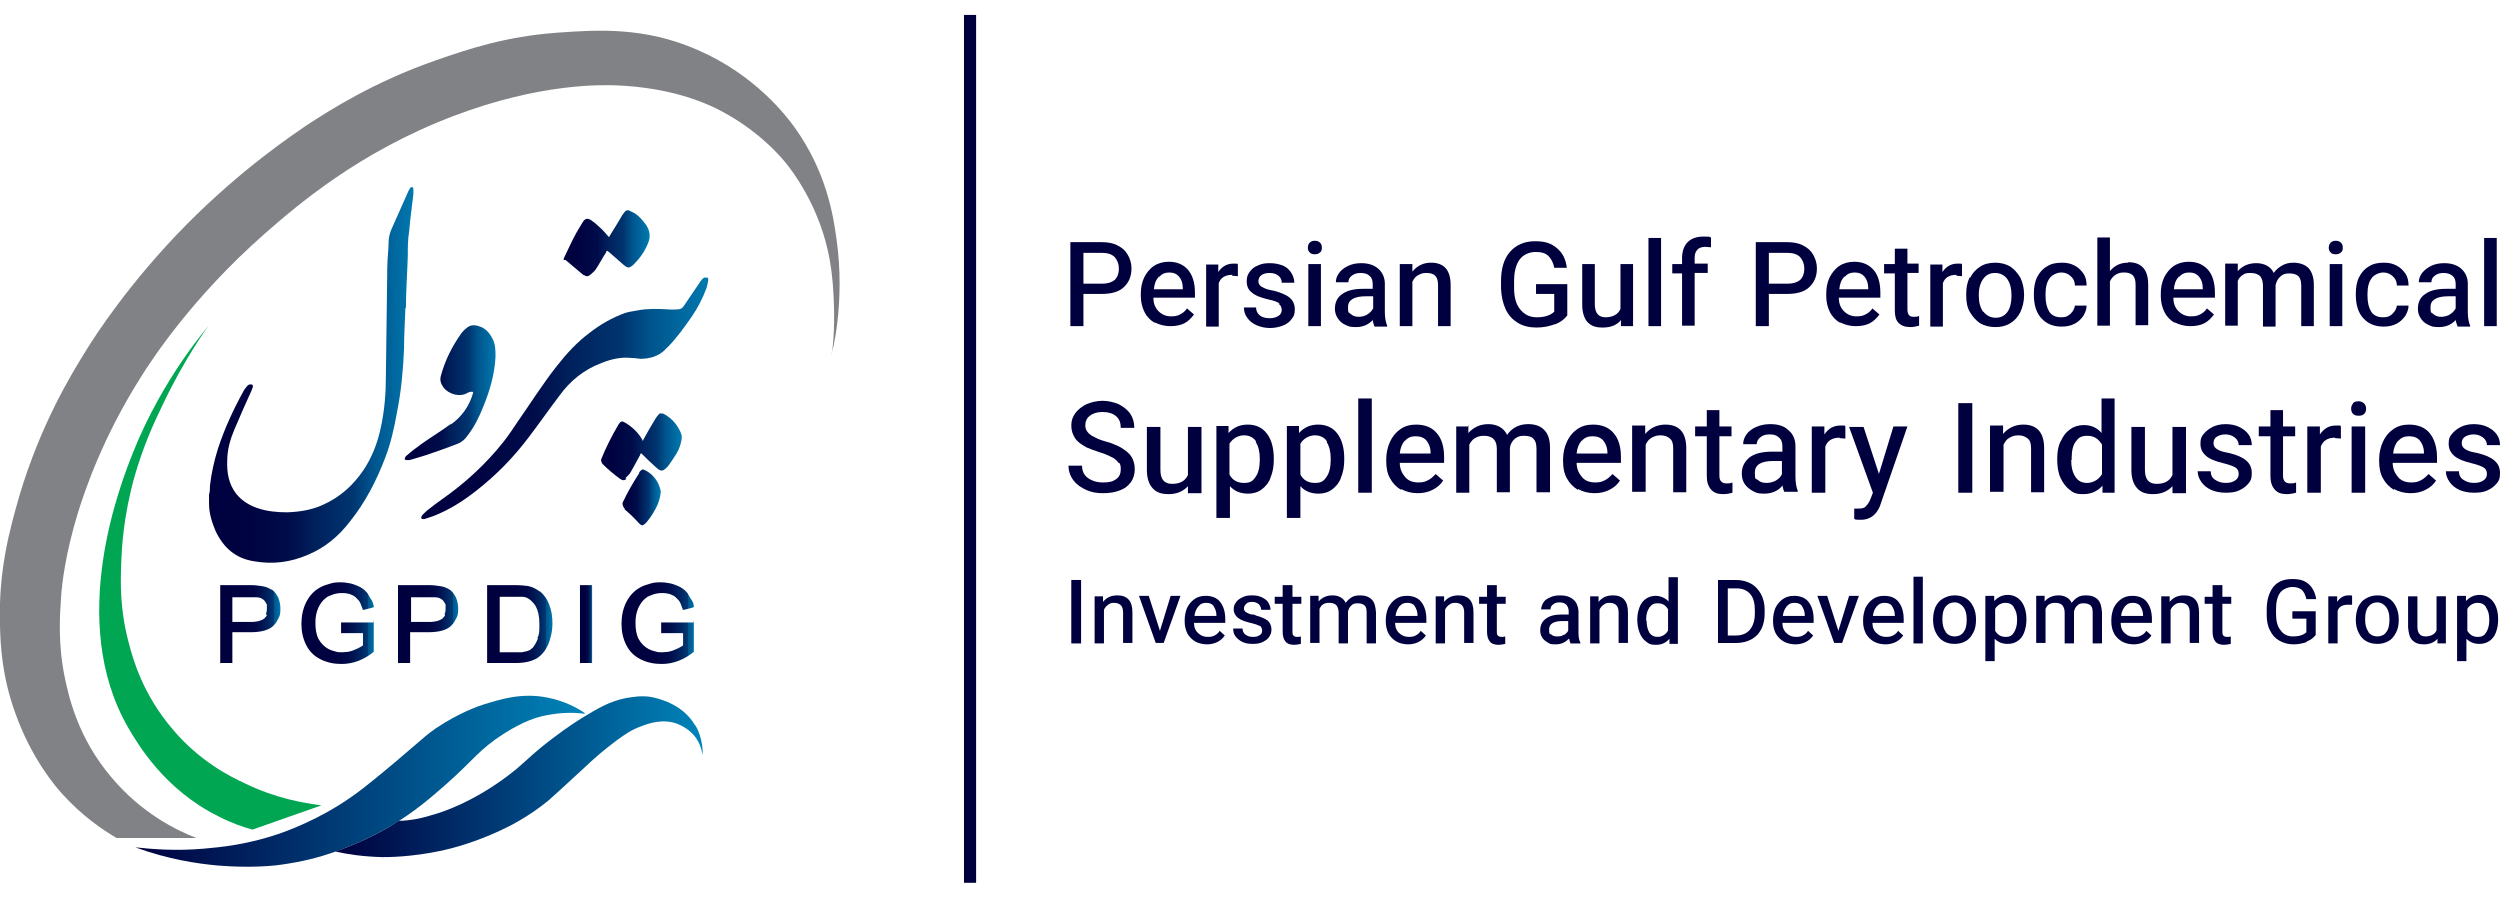 <?xml version="1.0" encoding="UTF-8"?>
<svg xmlns="http://www.w3.org/2000/svg" version="1.1" xmlns:xlink="http://www.w3.org/1999/xlink" xmlns:xodm="http://www.corel.com/coreldraw/odm/2003" viewBox="0 0 535.8 192.4">
  <defs>
    <style>
      .cls-1 {
        fill: url(#linear-gradient-13);
      }

      .cls-2 {
        fill: url(#linear-gradient-2);
      }

      .cls-3 {
        fill: url(#linear-gradient-10);
      }

      .cls-4 {
        fill: url(#linear-gradient-12);
      }

      .cls-5 {
        fill: #00a651;
      }

      .cls-6 {
        fill: url(#linear-gradient-4);
      }

      .cls-7 {
        fill: url(#linear-gradient-3);
      }

      .cls-8 {
        fill: #808285;
      }

      .cls-9 {
        fill: url(#linear-gradient-5);
      }

      .cls-10 {
        fill: url(#linear-gradient-8);
      }

      .cls-11 {
        fill: url(#linear-gradient-14);
      }

      .cls-12 {
        fill: url(#linear-gradient-7);
      }

      .cls-13 {
        fill: url(#linear-gradient-9);
      }

      .cls-14 {
        fill: url(#linear-gradient-11);
      }

      .cls-15 {
        fill: url(#linear-gradient-6);
      }

      .cls-16 {
        fill: url(#linear-gradient);
      }

      .cls-17 {
        fill: #00003f;
      }
    </style>
    <linearGradient id="linear-gradient" x1="29" y1="26.5" x2="125.4" y2="26.5" gradientTransform="translate(0 194) scale(1 -1)" gradientUnits="userSpaceOnUse">
      <stop offset="0" stop-color="#00003f"/>
      <stop offset="1" stop-color="#0084b9"/>
    </linearGradient>
    <linearGradient id="linear-gradient-2" x1="71.8" y1="27.5" x2="150.6" y2="27.5" gradientTransform="translate(0 194) scale(1 -1)" gradientUnits="userSpaceOnUse">
      <stop offset="0" stop-color="#00003f"/>
      <stop offset="1" stop-color="#0084b9"/>
    </linearGradient>
    <linearGradient id="linear-gradient-3" x1="47.1" y1="60.2" x2="60.1" y2="60.2" gradientTransform="translate(0 194) scale(1 -1)" gradientUnits="userSpaceOnUse">
      <stop offset="0" stop-color="#00003f"/>
      <stop offset=".4" stop-color="#000140"/>
      <stop offset=".6" stop-color="#000847"/>
      <stop offset=".7" stop-color="#001451"/>
      <stop offset=".8" stop-color="#002561"/>
      <stop offset=".9" stop-color="#003b75"/>
      <stop offset=".9" stop-color="#00568e"/>
      <stop offset="1" stop-color="#0076ac"/>
      <stop offset="1" stop-color="#0084b9"/>
    </linearGradient>
    <linearGradient id="linear-gradient-4" x1="64.8" y1="60.4" x2="80.5" y2="60.4" gradientTransform="translate(0 194) scale(1 -1)" gradientUnits="userSpaceOnUse">
      <stop offset="0" stop-color="#00003f"/>
      <stop offset=".4" stop-color="#000140"/>
      <stop offset=".6" stop-color="#000847"/>
      <stop offset=".7" stop-color="#001451"/>
      <stop offset=".8" stop-color="#002561"/>
      <stop offset=".9" stop-color="#003b75"/>
      <stop offset=".9" stop-color="#00568e"/>
      <stop offset="1" stop-color="#0076ac"/>
      <stop offset="1" stop-color="#0084b9"/>
    </linearGradient>
    <linearGradient id="linear-gradient-5" x1="85.3" y1="60.2" x2="98.4" y2="60.2" gradientTransform="translate(0 194) scale(1 -1)" gradientUnits="userSpaceOnUse">
      <stop offset="0" stop-color="#00003f"/>
      <stop offset=".4" stop-color="#000140"/>
      <stop offset=".6" stop-color="#000847"/>
      <stop offset=".7" stop-color="#001451"/>
      <stop offset=".8" stop-color="#002561"/>
      <stop offset=".9" stop-color="#003b75"/>
      <stop offset=".9" stop-color="#00568e"/>
      <stop offset="1" stop-color="#0076ac"/>
      <stop offset="1" stop-color="#0084b9"/>
    </linearGradient>
    <linearGradient id="linear-gradient-6" x1="104.5" y1="60.2" x2="118.5" y2="60.2" gradientTransform="translate(0 194) scale(1 -1)" gradientUnits="userSpaceOnUse">
      <stop offset="0" stop-color="#00003f"/>
      <stop offset=".4" stop-color="#000140"/>
      <stop offset=".6" stop-color="#000847"/>
      <stop offset=".7" stop-color="#001451"/>
      <stop offset=".8" stop-color="#002561"/>
      <stop offset=".9" stop-color="#003b75"/>
      <stop offset=".9" stop-color="#00568e"/>
      <stop offset="1" stop-color="#0076ac"/>
      <stop offset="1" stop-color="#0084b9"/>
    </linearGradient>
    <linearGradient id="linear-gradient-7" x1="124.3" y1="60.2" x2="127" y2="60.2" gradientTransform="translate(0 194) scale(1 -1)" gradientUnits="userSpaceOnUse">
      <stop offset="0" stop-color="#00003f"/>
      <stop offset=".4" stop-color="#000140"/>
      <stop offset=".6" stop-color="#000847"/>
      <stop offset=".7" stop-color="#001451"/>
      <stop offset=".8" stop-color="#002561"/>
      <stop offset=".9" stop-color="#003b75"/>
      <stop offset=".9" stop-color="#00568e"/>
      <stop offset="1" stop-color="#0076ac"/>
      <stop offset="1" stop-color="#0084b9"/>
    </linearGradient>
    <linearGradient id="linear-gradient-8" x1="133.4" y1="60.4" x2="149.1" y2="60.4" gradientTransform="translate(0 194) scale(1 -1)" gradientUnits="userSpaceOnUse">
      <stop offset="0" stop-color="#00003f"/>
      <stop offset=".4" stop-color="#000140"/>
      <stop offset=".6" stop-color="#000847"/>
      <stop offset=".7" stop-color="#001451"/>
      <stop offset=".8" stop-color="#002561"/>
      <stop offset=".9" stop-color="#003b75"/>
      <stop offset=".9" stop-color="#00568e"/>
      <stop offset="1" stop-color="#0076ac"/>
      <stop offset="1" stop-color="#0084b9"/>
    </linearGradient>
    <linearGradient id="linear-gradient-9" x1="44.8" y1="113.6" x2="88.6" y2="113.6" gradientTransform="translate(0 194) scale(1 -1)" gradientUnits="userSpaceOnUse">
      <stop offset="0" stop-color="#00003f"/>
      <stop offset=".2" stop-color="#000341"/>
      <stop offset=".4" stop-color="#000d4b"/>
      <stop offset=".5" stop-color="#001e5a"/>
      <stop offset=".7" stop-color="#003570"/>
      <stop offset=".8" stop-color="#00548d"/>
      <stop offset="1" stop-color="#0079af"/>
      <stop offset="1" stop-color="#0084b9"/>
    </linearGradient>
    <linearGradient id="linear-gradient-10" x1="128.6" y1="98.2" x2="146.1" y2="98.2" gradientTransform="translate(0 194) scale(1 -1)" gradientUnits="userSpaceOnUse">
      <stop offset="0" stop-color="#00003f"/>
      <stop offset=".2" stop-color="#000341"/>
      <stop offset=".4" stop-color="#000d4b"/>
      <stop offset=".5" stop-color="#001e5a"/>
      <stop offset=".7" stop-color="#003570"/>
      <stop offset=".8" stop-color="#00548d"/>
      <stop offset="1" stop-color="#0079af"/>
      <stop offset="1" stop-color="#0084b9"/>
    </linearGradient>
    <linearGradient id="linear-gradient-11" x1="90.2" y1="108.6" x2="151.8" y2="108.6" gradientTransform="translate(0 194) scale(1 -1)" gradientUnits="userSpaceOnUse">
      <stop offset="0" stop-color="#00003f"/>
      <stop offset=".2" stop-color="#000341"/>
      <stop offset=".4" stop-color="#000d4b"/>
      <stop offset=".5" stop-color="#001e5a"/>
      <stop offset=".7" stop-color="#003570"/>
      <stop offset=".8" stop-color="#00548d"/>
      <stop offset="1" stop-color="#0079af"/>
      <stop offset="1" stop-color="#0084b9"/>
    </linearGradient>
    <linearGradient id="linear-gradient-12" x1="86.7" y1="109.8" x2="106.3" y2="109.8" gradientTransform="translate(0 194) scale(1 -1)" gradientUnits="userSpaceOnUse">
      <stop offset="0" stop-color="#00003f"/>
      <stop offset=".2" stop-color="#000341"/>
      <stop offset=".4" stop-color="#000d4b"/>
      <stop offset=".5" stop-color="#001e5a"/>
      <stop offset=".7" stop-color="#003570"/>
      <stop offset=".8" stop-color="#00548d"/>
      <stop offset="1" stop-color="#0079af"/>
      <stop offset="1" stop-color="#0084b9"/>
    </linearGradient>
    <linearGradient id="linear-gradient-13" x1="121" y1="141.8" x2="139.1" y2="141.8" gradientTransform="translate(0 194) scale(1 -1)" gradientUnits="userSpaceOnUse">
      <stop offset="0" stop-color="#00003f"/>
      <stop offset=".2" stop-color="#000341"/>
      <stop offset=".4" stop-color="#000d4b"/>
      <stop offset=".5" stop-color="#001e5a"/>
      <stop offset=".7" stop-color="#003570"/>
      <stop offset=".8" stop-color="#00548d"/>
      <stop offset="1" stop-color="#0079af"/>
      <stop offset="1" stop-color="#0084b9"/>
    </linearGradient>
    <linearGradient id="linear-gradient-14" x1="133.3" y1="87.4" x2="141.6" y2="87.4" gradientTransform="translate(0 194) scale(1 -1)" gradientUnits="userSpaceOnUse">
      <stop offset="0" stop-color="#00003f"/>
      <stop offset=".2" stop-color="#000341"/>
      <stop offset=".4" stop-color="#000d4b"/>
      <stop offset=".5" stop-color="#001e5a"/>
      <stop offset=".7" stop-color="#003570"/>
      <stop offset=".8" stop-color="#00548d"/>
      <stop offset="1" stop-color="#0079af"/>
      <stop offset="1" stop-color="#0084b9"/>
    </linearGradient>
  </defs>
  <!-- Generator: Adobe Illustrator 28.7.1, SVG Export Plug-In . SVG Version: 1.2.0 Build 142)  -->
  <g>
    <g id="Layer_1">
      <g>
        <g>
          <path class="cls-17" d="M232.2,63.1v6.8h-2.8v-18h6.7c1.3,0,2.5.2,3.4.7,1,.5,1.7,1.1,2.2,2s.8,1.8.8,2.9c0,1.8-.6,3.1-1.7,4.1-1.1,1-2.7,1.4-4.8,1.4h-3.9.1ZM232.2,60.8h4c1.2,0,2.1-.3,2.7-.8.6-.6.9-1.4.9-2.4s-.3-1.8-.9-2.5c-.6-.6-1.5-.9-2.6-.9h-4.1v6.7h0Z"/>
          <path class="cls-17" d="M247.5,69.2c-.9-.5-1.7-1.3-2.2-2.3s-.8-2.1-.8-3.5v-.4c0-1.3.2-2.4.7-3.5.5-1,1.2-1.9,2.1-2.5.9-.6,2-.9,3.2-.9,1.8,0,3.1.6,4.1,1.7,1,1.2,1.5,2.8,1.5,4.9v1.1h-8.9c0,1.3.4,2.2,1.1,2.9.7.7,1.6,1.1,2.6,1.1s1.4-.1,2-.4,1.1-.7,1.5-1.3l1.5,1.3c-.6.8-1.3,1.5-2.1,1.9s-1.8.6-3,.6-2.3-.3-3.3-.8h0ZM248.3,59.4c-.6.6-.9,1.5-1,2.6h6.2v-.2c0-1.1-.3-1.9-.8-2.5s-1.2-.9-2.1-.9-1.6.3-2.1.9h-.2Z"/>
          <path class="cls-17" d="M264.1,58.9c-1.5,0-2.5.6-2.9,1.8v9.3h-2.7v-13.3h2.6v1.6c.8-1.2,1.9-1.8,3.2-1.8s.8,0,1,.2v2.5c-.3,0-.7-.1-1.2-.1v-.2Z"/>
          <path class="cls-17" d="M274.2,65c-.5-.3-1.2-.6-2.3-.8-1.6-.4-2.8-.8-3.6-1.5-.8-.6-1.1-1.4-1.1-2.4s.2-1.4.6-2,1-1.1,1.8-1.4c.8-.4,1.6-.5,2.6-.5s1.9.2,2.7.5,1.4.9,1.8,1.5.7,1.4.7,2.2h-2.7c0-.6-.2-1.1-.7-1.5s-1.1-.6-1.9-.6-1.4.2-1.8.5-.6.8-.6,1.3.3,1,.8,1.2c.5.3,1,.5,1.5.6s.8.2,1,.2c1.5.4,2.7.9,3.4,1.5.7.6,1.1,1.4,1.1,2.5s-.2,1.5-.7,2.1c-.4.6-1.1,1.1-1.9,1.4s-1.7.5-2.7.5-2-.2-2.9-.6-1.5-.9-2-1.6-.7-1.4-.7-2.2h2.6c0,.7.3,1.3.8,1.7.5.4,1.2.6,2.1.6s1.4-.2,1.9-.5.7-.8.7-1.3-.2-1-.7-1.3h.2Z"/>
          <path class="cls-17" d="M280.7,52c.3-.3.7-.4,1.1-.4s.8.1,1.1.4c.3.3.4.6.4,1.1s-.1.8-.4,1c-.3.3-.7.4-1.1.4s-.9-.1-1.1-.4c-.3-.3-.4-.6-.4-1s.1-.8.4-1.1ZM283.1,69.9h-2.7v-13.3h2.7v13.3Z"/>
          <path class="cls-17" d="M294.3,68.5c-1,1.1-2.2,1.6-3.7,1.6s-1.6-.2-2.3-.5c-.7-.3-1.2-.8-1.6-1.4s-.6-1.3-.6-2c0-1.4.5-2.5,1.6-3.2,1.1-.8,2.6-1.1,4.5-1.1h2v-1c0-.8-.2-1.4-.7-1.8-.4-.4-1.1-.6-1.9-.6s-1.4.2-1.9.6-.7.8-.7,1.4h-2.7c0-.7.2-1.3.7-2s1.1-1.1,1.9-1.5,1.8-.6,2.8-.6c1.6,0,2.8.4,3.7,1.2.9.8,1.4,1.9,1.4,3.2v6.1c0,1.2.2,2.2.5,2.9v.2h-2.7c-.1-.2-.3-.7-.4-1.4h.1ZM293,67.4c.6-.3,1-.8,1.3-1.3v-2.6h-1.6c-2.5,0-3.8.8-3.8,2.3s.2,1.1.6,1.5,1,.6,1.7.6,1.3-.2,1.9-.5h-.1Z"/>
          <path class="cls-17" d="M302.7,56.6v1.6c1.1-1.3,2.4-1.9,4-1.9,2.8,0,4.2,1.6,4.2,4.8v8.8h-2.7v-8.8c0-.9-.2-1.6-.6-2s-1-.6-1.9-.6-1.2.2-1.8.5-.9.8-1.2,1.4v9.5h-2.7v-13.3h2.7Z"/>
          <path class="cls-17" d="M333.2,69.5c-1.1.4-2.4.7-3.9.7s-2.8-.3-4-1c-1.1-.7-2-1.6-2.6-2.9s-.9-2.7-1-4.4v-1.6c0-2.7.6-4.8,1.9-6.3s3.1-2.3,5.4-2.3,3.5.5,4.7,1.5,1.9,2.4,2.1,4.2h-2.7c-.2-1.2-.7-2-1.3-2.6-.7-.6-1.5-.8-2.7-.8s-2.6.5-3.4,1.6-1.2,2.6-1.2,4.7v1.4c0,2,.4,3.5,1.3,4.6s2,1.7,3.6,1.7,2.9-.4,3.7-1.2v-3.8h-3.9v-2.1h6.7v6.7c-.6.8-1.5,1.5-2.6,1.9h-.1Z"/>
          <path class="cls-17" d="M347.4,69.9v-1.3c-.9,1.1-2.2,1.6-3.9,1.6s-2.5-.4-3.3-1.2c-.7-.8-1.1-2.1-1.1-3.7v-8.7h2.7v8.6c0,1.9.8,2.8,2.3,2.8s2.7-.6,3.2-1.8v-9.6h2.7v13.3h-2.6Z"/>
          <path class="cls-17" d="M356,69.9h-2.7v-18.9h2.7v18.9Z"/>
          <path class="cls-17" d="M360.5,69.9v-11.3h-2.1v-2h2.1v-1.3c0-1.4.4-2.6,1.2-3.4s1.9-1.2,3.4-1.2,1,0,1.6.2v2.1c-.4,0-.8-.1-1.3-.1s-1.3.2-1.6.6c-.4.4-.6,1-.6,1.7v1.3h2.8v2h-2.8v11.3h-2.7Z"/>
          <path class="cls-17" d="M379.1,63.1v6.8h-2.8v-18h6.7c1.3,0,2.5.2,3.4.7,1,.5,1.7,1.1,2.2,2s.8,1.8.8,2.9c0,1.8-.6,3.1-1.7,4.1s-2.7,1.4-4.8,1.4h-3.9,0ZM379.1,60.8h4c1.2,0,2.1-.3,2.7-.8.6-.6.9-1.4.9-2.4s-.3-1.8-.9-2.5c-.6-.6-1.5-.9-2.6-.9h-4.1v6.7h0Z"/>
          <path class="cls-17" d="M394.4,69.2c-.9-.5-1.7-1.3-2.2-2.3s-.8-2.1-.8-3.5v-.4c0-1.3.2-2.4.7-3.5.5-1,1.2-1.9,2.1-2.5s2-.9,3.2-.9c1.8,0,3.1.6,4.1,1.7s1.5,2.8,1.5,4.9v1.1h-8.9c0,1.3.4,2.2,1.1,2.9.7.7,1.6,1.1,2.6,1.1s1.4-.1,2-.4,1.1-.7,1.5-1.3l1.5,1.3c-.6.8-1.3,1.5-2.1,1.9s-1.8.6-3,.6-2.3-.3-3.3-.8h0ZM395.2,59.4c-.6.6-.9,1.5-1,2.6h6.2v-.2c0-1.1-.3-1.9-.8-2.5s-1.2-.9-2.1-.9-1.6.3-2.1.9h-.2Z"/>
          <path class="cls-17" d="M408.8,53.2v3.3h2.4v2h-2.4v7.8c0,.5.1.9.3,1.2s.6.4,1.1.4.7,0,1.1-.2v2.1c-.7.2-1.3.3-1.9.3-1.1,0-1.9-.3-2.5-.9s-.8-1.5-.8-2.7v-7.9h-2.3v-2h2.3v-3.3h2.7,0Z"/>
          <path class="cls-17" d="M419.3,58.9c-1.5,0-2.5.6-2.9,1.8v9.3h-2.7v-13.3h2.6v1.6c.8-1.2,1.9-1.8,3.2-1.8s.8,0,1,.2v2.5c-.3,0-.7-.1-1.2-.1v-.2Z"/>
          <path class="cls-17" d="M422.2,59.6c.5-1,1.2-1.8,2.1-2.4s2-.9,3.3-.9,2.3.3,3.2.8c.9.6,1.6,1.4,2.2,2.4.5,1,.8,2.3.8,3.6v.2c0,1.3-.3,2.5-.8,3.6-.5,1-1.2,1.8-2.2,2.4s-2,.8-3.2.8-2.3-.3-3.2-.8c-.9-.6-1.6-1.4-2.2-2.4s-.8-2.2-.8-3.6v-.3c0-1.3.2-2.4.7-3.5h.1ZM425.1,66.8c.6.8,1.5,1.3,2.6,1.3s1.9-.4,2.5-1.2c.6-.8.9-2,.9-3.4v-.3c0-1.4-.3-2.5-.9-3.4-.6-.8-1.5-1.3-2.6-1.3s-1.9.4-2.5,1.2c-.6.8-1,1.9-1,3.4v.3c0,1.4.3,2.5.9,3.4h.1Z"/>
          <path class="cls-17" d="M443.8,67.2c.5-.5.8-1,.9-1.7h2.5c0,.8-.3,1.5-.7,2.2-.5.7-1.1,1.3-1.9,1.7-.8.4-1.7.6-2.7.6-1.9,0-3.3-.6-4.4-1.8-1.1-1.2-1.6-2.9-1.6-5v-.3c0-1.3.2-2.5.7-3.5s1.2-1.8,2.1-2.3c.9-.6,2-.8,3.2-.8s1.9.2,2.7.6c.8.4,1.4,1,1.9,1.7s.7,1.6.7,2.6h-2.5c0-.8-.3-1.5-.9-2-.5-.5-1.2-.8-2-.8s-1.9.4-2.5,1.2c-.6.8-.9,1.9-.9,3.4v.4c0,1.5.3,2.6.8,3.4s1.4,1.2,2.5,1.2,1.4-.2,2-.7h0Z"/>
          <path class="cls-17" d="M456.1,56.2c2.9,0,4.3,1.6,4.3,4.8v8.7h-2.7v-8.7c0-.9-.2-1.6-.6-2s-1-.6-1.9-.6-1.3.2-1.8.5-.9.8-1.2,1.4v9.5h-2.7v-18.9h2.7v7.2c1-1.2,2.3-1.8,3.8-1.8h.1Z"/>
          <path class="cls-17" d="M466.1,69.2c-.9-.5-1.7-1.3-2.2-2.3s-.8-2.1-.8-3.5v-.4c0-1.3.2-2.4.7-3.5.5-1,1.2-1.9,2.1-2.5s2-.9,3.2-.9c1.8,0,3.1.6,4.1,1.7s1.5,2.8,1.5,4.9v1.1h-8.9c0,1.3.4,2.2,1.1,2.9.7.7,1.6,1.1,2.6,1.1s1.4-.1,2-.4,1.1-.7,1.5-1.3l1.5,1.3c-.6.8-1.3,1.5-2.1,1.9s-1.8.6-3,.6-2.3-.3-3.3-.8h0ZM466.9,59.4c-.6.6-.9,1.5-1,2.6h6.2v-.2c0-1.1-.3-1.9-.8-2.5s-1.2-.9-2.1-.9-1.6.3-2.1.9h-.2Z"/>
          <path class="cls-17" d="M479.6,56.6v1.5c1.1-1.2,2.4-1.7,4-1.7s3.1.7,3.7,2.1c.5-.7,1.1-1.2,1.8-1.6.7-.4,1.5-.6,2.4-.6,1.4,0,2.5.4,3.3,1.2.7.8,1.1,2,1.1,3.5v8.9h-2.7v-8.7c0-.9-.2-1.6-.6-2s-1.1-.6-2-.6-1.3.2-1.8.6c-.6.5-.9,1.1-1.1,1.9v8.9h-2.7v-8.7c0-.9-.2-1.6-.6-2.1-.4-.4-1.1-.7-2-.7s-1.3.1-1.7.4c-.5.3-.9.8-1.1,1.3v9.6h-2.7v-13.3h2.7Z"/>
          <path class="cls-17" d="M499.5,52c.3-.3.7-.4,1.1-.4s.8.1,1.1.4c.3.3.4.6.4,1.1s-.1.8-.4,1c-.3.3-.7.4-1.1.4s-.9-.1-1.1-.4c-.3-.3-.4-.6-.4-1s.1-.8.4-1.1ZM502,69.9h-2.7v-13.3h2.7v13.3Z"/>
          <path class="cls-17" d="M512.8,67.2c.5-.5.8-1,.9-1.7h2.5c0,.8-.3,1.5-.7,2.2-.5.7-1.1,1.3-1.9,1.7-.8.4-1.7.6-2.7.6-1.9,0-3.3-.6-4.4-1.8-1.1-1.2-1.6-2.9-1.6-5v-.3c0-1.3.2-2.5.7-3.5s1.2-1.8,2.1-2.3c.9-.6,2-.8,3.2-.8s1.9.2,2.7.6c.8.4,1.4,1,1.9,1.7s.7,1.6.7,2.6h-2.5c0-.8-.3-1.5-.9-2-.5-.5-1.2-.8-2-.8s-1.9.4-2.5,1.2c-.6.8-.9,1.9-.9,3.4v.4c0,1.5.3,2.6.8,3.4s1.4,1.2,2.5,1.2,1.4-.2,2-.7h0Z"/>
          <path class="cls-17" d="M526.4,68.5c-1,1.1-2.2,1.6-3.7,1.6s-1.6-.2-2.3-.5-1.2-.8-1.6-1.4-.6-1.3-.6-2c0-1.4.5-2.5,1.6-3.2,1.1-.8,2.6-1.1,4.5-1.1h2v-1c0-.8-.2-1.4-.7-1.8s-1.1-.6-1.9-.6-1.4.2-1.9.6-.7.8-.7,1.4h-2.7c0-.7.2-1.3.7-2,.5-.6,1.1-1.1,1.9-1.5.8-.4,1.8-.6,2.8-.6,1.6,0,2.8.4,3.7,1.2.9.8,1.4,1.9,1.4,3.2v6.1c0,1.2.2,2.2.5,2.9v.2h-2.7c0-.2-.3-.7-.4-1.4h.1ZM525,67.4c.6-.3,1-.8,1.3-1.3v-2.6h-1.6c-2.5,0-3.8.8-3.8,2.3s.2,1.1.6,1.5c.4.4,1,.6,1.7.6s1.3-.2,1.9-.5h-.1Z"/>
          <path class="cls-17" d="M535.1,69.9h-2.7v-18.9h2.7v18.9Z"/>
        </g>
        <g>
          <path class="cls-17" d="M239.7,99.2c-.2-.4-.6-.7-1-1-.4-.2-.8-.4-1.2-.6s-1-.4-1.6-.6c-1.3-.4-2.3-.8-3-1.1-1.1-.6-2-1.2-2.5-2s-.8-1.6-.8-2.7.3-1.9.9-2.7,1.4-1.4,2.4-1.9c1-.4,2.2-.7,3.4-.7s2.4.3,3.4.7c1,.5,1.9,1.2,2.5,2,.6.9.9,1.9.9,3.1h-2.9c0-1.1-.3-1.9-1-2.5s-1.7-.9-2.9-.9-2.1.3-2.7.8c-.7.5-1,1.2-1,2.1s.5,1.6,1.4,2.2c.4.2.8.4,1.2.6s1,.4,1.7.6c.8.2,1.4.4,1.8.6.5.2,1,.4,1.5.7,1,.6,1.8,1.2,2.3,2s.7,1.7.7,2.7-.3,2-.8,2.7c-.6.8-1.3,1.4-2.4,1.8-1,.4-2.2.6-3.6.6s-2.5-.2-3.6-.7-2-1.1-2.7-2-1.1-2-1.1-3.2h2.9c0,1.1.4,2,1.2,2.6s1.9,1,3.3,1,2.1-.2,2.8-.7,1-1.2,1-2.1-.1-1-.3-1.4h-.2Z"/>
          <path class="cls-17" d="M254.6,105.6v-1.4c-1,1.1-2.4,1.7-4.1,1.7s-2.7-.4-3.5-1.3-1.2-2.2-1.2-3.9v-9.2h2.9v9.2c0,2,.8,3,2.5,3s2.8-.6,3.4-1.9v-10.3h2.9v14.2h-2.9Z"/>
          <path class="cls-17" d="M272.3,102.4c-.4,1.1-1.1,1.9-1.9,2.5s-1.8.9-2.9.9c-1.6,0-2.9-.5-3.9-1.6v6.8h-2.9v-19.7h2.6v1.5c1.1-1.2,2.4-1.8,4.1-1.8s3.1.6,4.1,1.9,1.5,3.1,1.5,5.4v.2c0,1.4-.2,2.7-.7,3.8h0ZM269.2,94.6c-.6-.9-1.5-1.3-2.6-1.3s-2.4.6-3.1,1.8v6.6c.6,1.2,1.7,1.8,3.1,1.8s1.9-.4,2.5-1.3c.6-.8.9-2.1.9-3.7v-.2c0-1.5-.3-2.7-.9-3.6h.1Z"/>
          <path class="cls-17" d="M287.4,102.4c-.4,1.1-1.1,1.9-1.9,2.5s-1.8.9-2.9.9c-1.6,0-2.9-.5-3.9-1.6v6.8h-2.9v-19.7h2.6v1.5c1.1-1.2,2.4-1.8,4.1-1.8s3.1.6,4.1,1.9,1.5,3.1,1.5,5.4v.2c0,1.4-.2,2.7-.7,3.8h0ZM284.4,94.6c-.6-.9-1.5-1.3-2.6-1.3s-2.4.6-3.1,1.8v6.6c.6,1.2,1.7,1.8,3.1,1.8s1.9-.4,2.5-1.3c.6-.8.9-2.1.9-3.7v-.2c0-1.5-.3-2.7-.9-3.6h.1Z"/>
          <path class="cls-17" d="M294,105.6h-2.9v-20.2h2.9v20.2Z"/>
          <path class="cls-17" d="M300.3,105c-1-.6-1.8-1.4-2.4-2.5s-.8-2.3-.8-3.7v-.4c0-1.3.3-2.6.8-3.7s1.2-2,2.2-2.7,2.1-1,3.4-1c1.9,0,3.4.6,4.4,1.8,1.1,1.2,1.6,3,1.6,5.2v1.2h-9.5c0,1.3.5,2.3,1.2,3.1.7.8,1.7,1.1,2.8,1.1s1.5-.2,2.1-.5,1.1-.8,1.6-1.3l1.6,1.4c-.6.9-1.3,1.5-2.3,2s-2,.7-3.2.7-2.5-.3-3.5-.9v.2ZM301.1,94.4c-.6.7-1,1.6-1.1,2.8h6.6v-.2c0-1.1-.4-2-.9-2.6s-1.3-.9-2.3-.9-1.7.3-2.3,1h0Z"/>
          <path class="cls-17" d="M314.7,91.2v1.6c1.1-1.2,2.5-1.9,4.3-1.9s3.3.8,4,2.3c.5-.7,1.1-1.3,1.9-1.7.8-.4,1.6-.6,2.6-.6,1.5,0,2.7.4,3.5,1.3.8.8,1.2,2.1,1.2,3.8v9.5h-2.9v-9.3c0-1-.2-1.7-.6-2.1-.4-.5-1.1-.7-2.1-.7s-1.3.2-1.9.6c-.6.5-1,1.2-1.1,2v9.5h-2.8v-9.2c0-1-.2-1.7-.7-2.2s-1.2-.7-2.1-.7-1.3.2-1.9.5c-.5.3-.9.8-1.2,1.4v10.3h-2.8v-14.2h2.7v-.2Z"/>
          <path class="cls-17" d="M338.2,105c-1-.6-1.8-1.4-2.4-2.5s-.8-2.3-.8-3.7v-.4c0-1.3.3-2.6.8-3.7s1.2-2,2.2-2.7,2.1-1,3.4-1c1.9,0,3.4.6,4.4,1.8,1.1,1.2,1.6,3,1.6,5.2v1.2h-9.5c0,1.3.5,2.3,1.2,3.1.7.8,1.7,1.1,2.8,1.1s1.5-.2,2.1-.5,1.1-.8,1.6-1.3l1.6,1.4c-.6.9-1.3,1.5-2.3,2s-2,.7-3.2.7-2.5-.3-3.5-.9v.2ZM339,94.4c-.6.7-1,1.6-1.1,2.8h6.6v-.2c0-1.1-.4-2-.9-2.6s-1.3-.9-2.3-.9-1.7.3-2.3,1h0Z"/>
          <path class="cls-17" d="M352.6,91.2v1.8c1.1-1.3,2.6-2,4.3-2,3,0,4.5,1.7,4.5,5.1v9.4h-2.8v-9.4c0-1-.2-1.7-.7-2.1-.4-.4-1.1-.7-2-.7s-1.3.2-1.9.5-1,.9-1.3,1.5v10.1h-2.9v-14.2h2.8Z"/>
          <path class="cls-17" d="M368.5,87.9v3.5h2.6v2.1h-2.6v8.4c0,.6.1,1,.4,1.3s.6.4,1.2.4.7,0,1.2-.2v2.2c-.7.2-1.4.3-2,.3-1.2,0-2-.3-2.6-1s-.9-1.6-.9-2.9v-8.5h-2.5v-2.1h2.5v-3.5h2.8-.1Z"/>
          <path class="cls-17" d="M382,104.1c-1,1.2-2.4,1.7-3.9,1.7s-1.7-.2-2.5-.6c-.7-.4-1.3-.9-1.7-1.5-.4-.6-.6-1.4-.6-2.2,0-1.5.6-2.6,1.7-3.5,1.1-.8,2.7-1.2,4.8-1.2h2.2v-1.1c0-.8-.2-1.5-.7-1.9-.5-.5-1.1-.7-2-.7s-1.5.2-2,.6-.8.9-.8,1.5h-2.9c0-.7.2-1.4.7-2.1s1.2-1.2,2.1-1.6,1.9-.6,3-.6c1.7,0,3,.4,3.9,1.3,1,.8,1.5,2,1.5,3.4v6.5c0,1.3.2,2.4.5,3.1v.2h-2.9c-.1-.3-.3-.7-.4-1.5v.2ZM380.6,103c.6-.4,1.1-.8,1.3-1.4v-2.8h-1.8c-2.7,0-4,.8-4,2.5s.2,1.2.7,1.6c.4.4,1,.6,1.8.6s1.4-.2,2-.5h0Z"/>
          <path class="cls-17" d="M394.3,93.8c-1.6,0-2.6.6-3.1,1.9v9.9h-2.9v-14.2h2.7v1.7c.9-1.3,2-1.9,3.4-1.9s.9,0,1.1.2v2.6c-.3,0-.7-.1-1.3-.1h0Z"/>
          <path class="cls-17" d="M402.7,101.5l.2-.6,2.9-9.5h3l-5.7,16.5-.2.6c-.8,1.9-2.2,2.9-4,2.9s-1.1-.1-1.5-.2v-2.2h.6c.8,0,1.4,0,1.8-.4s.8-.9,1.1-1.7l.5-1.3-5.1-14.1h3.1l3.3,10.1h0Z"/>
          <path class="cls-17" d="M422.7,105.6h-3v-19.2h3v19.2Z"/>
          <path class="cls-17" d="M429.3,91.2v1.8c1.1-1.3,2.6-2,4.3-2,3,0,4.5,1.7,4.5,5.1v9.4h-2.8v-9.4c0-1-.2-1.7-.7-2.1s-1.1-.7-2-.7-1.3.2-1.9.5-1,.9-1.3,1.5v10.1h-2.9v-14.2h2.8Z"/>
          <path class="cls-17" d="M441.7,94.5c.5-1.1,1.1-1.9,2-2.5.8-.6,1.8-.9,2.9-.9,1.6,0,2.9.6,3.8,1.7v-7.4h2.8v20.2h-2.6v-1.5c-1.1,1.2-2.4,1.8-4.1,1.8s-2.1-.3-2.9-.9-1.5-1.5-2-2.6-.7-2.5-.7-4,.2-2.7.7-3.8h.1ZM443.9,98.6c0,1.5.3,2.7.9,3.6s1.4,1.3,2.5,1.3,2.5-.6,3.2-1.9v-6.3c-.7-1.2-1.7-1.9-3.1-1.9s-1.9.4-2.5,1.2c-.6.8-.9,2-.9,3.5v.5h-.1Z"/>
          <path class="cls-17" d="M465.6,105.6v-1.4c-1,1.1-2.4,1.7-4.1,1.7s-2.7-.4-3.5-1.3-1.2-2.2-1.2-3.9v-9.2h2.9v9.2c0,2,.8,3,2.5,3s2.8-.6,3.4-1.9v-10.3h2.9v14.2h-2.9Z"/>
          <path class="cls-17" d="M479.1,100.2c-.5-.3-1.3-.6-2.5-.9-1.7-.4-3-.9-3.8-1.6s-1.2-1.5-1.2-2.6.2-1.5.7-2.1,1.1-1.1,1.9-1.5,1.8-.6,2.8-.6,2.1.2,2.9.6,1.5.9,2,1.6.7,1.5.7,2.3h-2.8c0-.6-.3-1.2-.8-1.6s-1.2-.7-2-.7-1.4.2-1.9.5-.7.8-.7,1.4.3,1,.8,1.3,1.1.5,1.6.6.9.2,1,.2c1.6.4,2.8.9,3.6,1.6s1.2,1.5,1.2,2.7-.2,1.6-.7,2.2-1.1,1.1-2,1.5c-.8.4-1.8.5-2.9.5s-2.2-.2-3.1-.6-1.6-1-2.1-1.7-.8-1.5-.8-2.3h2.8c0,.8.3,1.4.9,1.8s1.3.7,2.3.7,1.5-.2,2-.5.8-.8.8-1.4-.2-1.1-.7-1.4h0Z"/>
          <path class="cls-17" d="M489.3,87.9v3.5h2.6v2.1h-2.6v8.4c0,.6.1,1,.4,1.3s.6.4,1.2.4.7,0,1.2-.2v2.2c-.7.2-1.4.3-2,.3-1.2,0-2-.3-2.6-1s-.9-1.6-.9-2.9v-8.5h-2.5v-2.1h2.5v-3.5h2.8-.1Z"/>
          <path class="cls-17" d="M500.5,93.8c-1.6,0-2.6.6-3.1,1.9v9.9h-2.9v-14.2h2.7v1.7c.9-1.3,2-1.9,3.4-1.9s.9,0,1.1.2v2.6c-.3,0-.7-.1-1.3-.1h0Z"/>
          <path class="cls-17" d="M504.3,86.4c.3-.3.7-.4,1.2-.4s.9.2,1.2.5c.3.3.4.7.4,1.1s-.1.8-.4,1.1c-.3.3-.7.4-1.2.4s-.9-.1-1.2-.4c-.3-.3-.4-.7-.4-1.1s.1-.8.4-1.1h0ZM506.9,105.6h-2.9v-14.2h2.9v14.2Z"/>
          <path class="cls-17" d="M513.1,105c-1-.6-1.8-1.4-2.4-2.5s-.8-2.3-.8-3.7v-.4c0-1.3.3-2.6.8-3.7s1.2-2,2.2-2.7,2.1-1,3.4-1c1.9,0,3.4.6,4.4,1.8,1,1.2,1.6,3,1.6,5.2v1.2h-9.5c0,1.3.5,2.3,1.2,3.1.7.8,1.7,1.1,2.8,1.1s1.5-.2,2.1-.5,1.1-.8,1.6-1.3l1.6,1.4c-.6.9-1.3,1.5-2.3,2s-2,.7-3.2.7-2.5-.3-3.5-.9v.2ZM514,94.4c-.6.7-1,1.6-1.1,2.8h6.6v-.2c0-1.1-.4-2-.9-2.6s-1.3-.9-2.3-.9-1.7.3-2.3,1h0Z"/>
          <path class="cls-17" d="M532.3,100.2c-.5-.3-1.3-.6-2.5-.9-1.7-.4-3-.9-3.8-1.6s-1.2-1.5-1.2-2.6.2-1.5.7-2.1,1.1-1.1,1.9-1.5c.8-.4,1.8-.6,2.8-.6s2.1.2,2.9.6c.8.4,1.5.9,2,1.6s.7,1.5.7,2.3h-2.8c0-.6-.3-1.2-.8-1.6s-1.2-.7-2-.7-1.4.2-1.9.5-.7.8-.7,1.4.3,1,.8,1.3,1.1.5,1.6.6.9.2,1,.2c1.6.4,2.8.9,3.6,1.6s1.2,1.5,1.2,2.7-.2,1.6-.7,2.2-1.1,1.1-2,1.5c-.8.4-1.8.5-2.9.5s-2.2-.2-3.1-.6c-.9-.4-1.6-1-2.1-1.7s-.8-1.5-.8-2.3h2.8c0,.8.3,1.4.9,1.8.6.4,1.3.7,2.3.7s1.5-.2,2-.5.8-.8.8-1.4-.2-1.1-.7-1.4Z"/>
        </g>
        <g>
          <path class="cls-17" d="M231.7,137.9h-2.1v-13.6h2.1v13.6Z"/>
          <path class="cls-17" d="M236.4,127.8v1.2c.8-1,1.8-1.4,3.1-1.4,2.1,0,3.2,1.2,3.2,3.6v6.6h-2v-6.6c0-.7-.2-1.2-.5-1.5s-.8-.5-1.4-.5-.9.1-1.3.4-.7.6-.9,1.1v7.2h-2v-10.1h1.9-.1Z"/>
          <path class="cls-17" d="M248.6,135.2l2.3-7.5h2.1l-3.6,10.1h-1.7l-3.6-10.1h2.1l2.4,7.5Z"/>
          <path class="cls-17" d="M256.2,137.5c-.7-.4-1.3-1-1.7-1.7-.4-.8-.6-1.6-.6-2.6v-.3c0-1,.2-1.8.5-2.6.4-.8.9-1.4,1.6-1.9.7-.5,1.5-.7,2.4-.7,1.3,0,2.4.4,3.1,1.3.7.9,1.1,2.1,1.1,3.7v.8h-6.7c0,.9.3,1.7.9,2.2.5.5,1.2.8,2,.8s1.1-.1,1.5-.3c.4-.2.8-.5,1.1-1l1.1,1c-.4.6-1,1.1-1.6,1.4s-1.4.5-2.2.5-1.8-.2-2.5-.6h0ZM256.8,130c-.4.5-.7,1.1-.8,2h4.7v-.2c0-.8-.3-1.4-.6-1.9s-.9-.7-1.6-.7-1.2.2-1.6.7h0Z"/>
          <path class="cls-17" d="M269.8,134.1c-.3-.2-.9-.4-1.8-.6-1.2-.3-2.1-.6-2.7-1.1s-.9-1.1-.9-1.8.2-1.1.5-1.5c.3-.5.8-.8,1.4-1.1.6-.3,1.2-.4,2-.4s1.5.1,2.1.4,1.1.6,1.4,1.1.5,1,.5,1.6h-2c0-.5-.2-.8-.5-1.2-.4-.3-.8-.5-1.4-.5s-1,.1-1.3.4-.5.6-.5,1,.2.7.6.9c.4.2.8.4,1.2.4s.6.1.7.2c1.2.3,2,.7,2.6,1.1.5.5.8,1.1.8,1.9s-.2,1.1-.5,1.6-.8.8-1.4,1.1c-.6.3-1.3.4-2.1.4s-1.5-.1-2.2-.4c-.6-.3-1.1-.7-1.5-1.2s-.5-1.1-.5-1.7h2c0,.5.2,1,.6,1.3s.9.5,1.6.5,1.1-.1,1.5-.4c.4-.2.5-.6.5-1s-.2-.8-.5-1h-.2Z"/>
          <path class="cls-17" d="M277,125.4v2.5h1.9v1.5h-1.9v5.9c0,.4,0,.7.2.9s.4.3.8.3.5,0,.8-.1v1.6c-.5.1-1,.2-1.4.2-.8,0-1.5-.2-1.9-.7s-.6-1.2-.6-2.1v-6h-1.7v-1.5h1.7v-2.5h2.1Z"/>
          <path class="cls-17" d="M282.6,127.8v1.1c.8-.9,1.8-1.3,3-1.3s2.3.5,2.8,1.6c.4-.5.8-.9,1.3-1.2.5-.3,1.1-.4,1.8-.4,1.1,0,1.9.3,2.5.9s.8,1.5.9,2.7v6.7h-2v-6.6c0-.7-.1-1.2-.4-1.5s-.8-.5-1.5-.5-1,.1-1.3.4c-.4.3-.7.8-.8,1.4v6.8h-2v-6.6c0-.7-.2-1.2-.5-1.6-.3-.3-.8-.5-1.5-.5s-.9.1-1.3.3c-.4.2-.6.6-.8,1v7.3h-2v-10.1h1.9-.1Z"/>
          <path class="cls-17" d="M299.3,137.5c-.7-.4-1.3-1-1.7-1.7-.4-.8-.6-1.6-.6-2.6v-.3c0-1,.2-1.8.5-2.6.4-.8.9-1.4,1.6-1.9s1.5-.7,2.4-.7c1.3,0,2.4.4,3.1,1.3s1.1,2.1,1.1,3.7v.8h-6.7c0,.9.3,1.7.9,2.2.5.5,1.2.8,2,.8s1.1-.1,1.5-.3c.4-.2.8-.5,1.1-1l1.1,1c-.4.6-1,1.1-1.6,1.4s-1.4.5-2.2.5-1.8-.2-2.5-.6h0ZM299.9,130c-.4.5-.7,1.1-.8,2h4.7v-.2c0-.8-.3-1.4-.6-1.9s-.9-.7-1.6-.7-1.2.2-1.6.7h-.1Z"/>
          <path class="cls-17" d="M309.5,127.8v1.2c.8-1,1.8-1.4,3.1-1.4,2.1,0,3.2,1.2,3.2,3.6v6.6h-2v-6.6c0-.7-.2-1.2-.5-1.5s-.8-.5-1.4-.5-.9.1-1.3.4-.7.6-.9,1.1v7.2h-2v-10.1h1.9-.1Z"/>
          <path class="cls-17" d="M320.8,125.4v2.5h1.9v1.5h-1.9v5.9c0,.4,0,.7.2.9s.4.3.8.3.5,0,.8-.1v1.6c-.5.1-1,.2-1.4.2-.8,0-1.5-.2-1.9-.7s-.6-1.2-.6-2.1v-6h-1.7v-1.5h1.7v-2.5h2.1Z"/>
          <path class="cls-17" d="M336.2,136.9c-.7.8-1.7,1.2-2.8,1.2s-1.2-.1-1.7-.4-.9-.6-1.2-1.1c-.3-.5-.4-1-.4-1.5,0-1.1.4-1.9,1.2-2.5.8-.6,1.9-.9,3.4-.9h1.5v-.7c0-.6-.2-1-.5-1.4-.3-.3-.8-.5-1.4-.5s-1,.1-1.4.4-.6.6-.6,1.1h-2c0-.5.2-1,.5-1.5s.8-.8,1.5-1.1c.6-.3,1.3-.4,2.1-.4,1.2,0,2.1.3,2.8.9.7.6,1,1.4,1.1,2.4v4.6c0,.9.1,1.7.4,2.2v.2h-2.1c-.1-.2-.2-.5-.3-1h-.1ZM335.2,136.1c.4-.3.8-.6.9-1v-2h-1.2c-1.9,0-2.9.6-2.9,1.8s.2.9.5,1.1c.3.3.7.4,1.3.4s1-.1,1.4-.4h0Z"/>
          <path class="cls-17" d="M342.6,127.8v1.2c.8-1,1.8-1.4,3.1-1.4,2.1,0,3.2,1.2,3.2,3.6v6.6h-2v-6.6c0-.7-.2-1.2-.5-1.5s-.8-.5-1.4-.5-.9.1-1.3.4-.7.6-.9,1.1v7.2h-2v-10.1h1.9-.1Z"/>
          <path class="cls-17" d="M351.4,130.1c.3-.8.8-1.4,1.4-1.8s1.3-.6,2.1-.6,2,.4,2.7,1.2v-5.2h2v14.3h-1.8v-1.1c-.8.9-1.7,1.3-2.9,1.3s-1.5-.2-2.1-.7c-.6-.4-1.1-1.1-1.4-1.9s-.5-1.7-.5-2.8.2-1.9.5-2.7h0ZM352.9,133c0,1.1.2,1.9.6,2.6.4.6,1,.9,1.8.9s1.8-.5,2.2-1.4v-4.5c-.5-.9-1.2-1.3-2.2-1.3s-1.3.3-1.8.9c-.4.6-.7,1.4-.7,2.5v.3h.1Z"/>
          <path class="cls-17" d="M368.2,137.9v-13.6h3.9c1.2,0,2.3.3,3.2.8.9.5,1.6,1.3,2.1,2.2s.8,2.1.8,3.3v.8c0,1.3-.2,2.4-.7,3.4s-1.2,1.7-2.1,2.2-2,.8-3.2.8h-4ZM370.3,126v10.2h1.7c1.3,0,2.3-.4,3-1.2.7-.8,1.1-2,1.1-3.5v-.7c0-1.5-.3-2.7-1-3.5s-1.7-1.2-2.9-1.2h-1.9Z"/>
          <path class="cls-17" d="M382.3,137.5c-.7-.4-1.3-1-1.7-1.7-.4-.8-.6-1.6-.6-2.6v-.3c0-1,.2-1.8.5-2.6.4-.8.9-1.4,1.6-1.9s1.5-.7,2.4-.7c1.3,0,2.4.4,3.1,1.3s1.1,2.1,1.1,3.7v.8h-6.7c0,.9.3,1.7.9,2.2.5.5,1.2.8,2,.8s1.1-.1,1.5-.3c.4-.2.8-.5,1.1-1l1.1,1c-.4.6-1,1.1-1.6,1.4s-1.4.5-2.2.5-1.8-.2-2.5-.6h0ZM382.9,130c-.4.5-.7,1.1-.8,2h4.7v-.2c0-.8-.3-1.4-.6-1.9s-.9-.7-1.6-.7-1.2.2-1.6.7h-.1Z"/>
          <path class="cls-17" d="M394,135.2l2.3-7.5h2.1l-3.6,10.1h-1.7l-3.6-10.1h2.1l2.4,7.5h0Z"/>
          <path class="cls-17" d="M401.6,137.5c-.7-.4-1.3-1-1.7-1.7-.4-.8-.6-1.6-.6-2.6v-.3c0-1,.2-1.8.5-2.6.4-.8.9-1.4,1.6-1.9s1.5-.7,2.4-.7c1.3,0,2.4.4,3.1,1.3s1.1,2.1,1.1,3.7v.8h-6.7c0,.9.3,1.7.9,2.2.5.5,1.2.8,2,.8s1.1-.1,1.5-.3c.4-.2.8-.5,1.1-1l1.1,1c-.4.6-1,1.1-1.6,1.4s-1.4.5-2.2.5-1.8-.2-2.5-.6h0ZM402.2,130c-.4.5-.7,1.1-.8,2h4.7v-.2c0-.8-.3-1.4-.6-1.9s-.9-.7-1.6-.7-1.2.2-1.6.7h-.1Z"/>
          <path class="cls-17" d="M412.1,137.9h-2v-14.3h2v14.3Z"/>
          <path class="cls-17" d="M414.8,130.1c.4-.8.9-1.4,1.6-1.8s1.5-.7,2.5-.7,1.7.2,2.4.6c.7.4,1.2,1,1.6,1.8s.6,1.7.6,2.8h0c0,1.2-.2,2.1-.6,2.8-.4.8-.9,1.4-1.6,1.8s-1.5.6-2.4.6-1.7-.2-2.4-.6c-.7-.4-1.2-1-1.6-1.8s-.6-1.7-.6-2.7v-.2c0-1,.2-1.8.5-2.6h0ZM417,135.5c.5.6,1.1.9,1.9.9s1.5-.3,1.9-.9c.5-.6.7-1.5.7-2.6v-.2c0-1.1-.2-1.9-.7-2.6-.5-.6-1.1-1-1.9-1s-1.4.3-1.9.9-.7,1.5-.7,2.6v.2c0,1.1.2,1.9.7,2.6h0Z"/>
          <path class="cls-17" d="M433.8,135.6c-.3.8-.8,1.4-1.4,1.8s-1.3.6-2.1.6c-1.2,0-2.1-.4-2.8-1.1v4.8h-2v-14h1.9v1.1c.8-.8,1.7-1.3,2.9-1.3s2.2.5,2.9,1.4c.7.9,1.1,2.2,1.1,3.8v.2c0,1-.2,1.9-.5,2.7ZM431.6,130.1c-.4-.6-1-.9-1.8-.9s-1.7.4-2.2,1.3v4.7c.5.8,1.2,1.3,2.2,1.3s1.4-.3,1.8-.9.7-1.5.7-2.6v-.2c0-1.1-.2-1.9-.7-2.6h0Z"/>
          <path class="cls-17" d="M438.2,127.8v1.1c.8-.9,1.8-1.3,3-1.3s2.3.5,2.8,1.6c.4-.5.8-.9,1.3-1.2.5-.3,1.1-.4,1.8-.4,1.1,0,1.9.3,2.5.9s.8,1.5.9,2.7v6.7h-2v-6.6c0-.7-.1-1.2-.4-1.5s-.8-.5-1.5-.5-1,.1-1.3.4c-.4.3-.7.8-.8,1.4v6.8h-2v-6.6c0-.7-.2-1.2-.5-1.6-.3-.3-.8-.5-1.5-.5s-.9.1-1.3.3c-.4.2-.6.6-.8,1v7.3h-2v-10.1h1.9-.1Z"/>
          <path class="cls-17" d="M454.8,137.5c-.7-.4-1.3-1-1.7-1.7-.4-.8-.6-1.6-.6-2.6v-.3c0-1,.2-1.8.5-2.6.4-.8.9-1.4,1.6-1.9s1.5-.7,2.4-.7c1.3,0,2.4.4,3.1,1.3s1.1,2.1,1.1,3.7v.8h-6.7c0,.9.3,1.7.9,2.2.5.5,1.2.8,2,.8s1.1-.1,1.5-.3c.4-.2.8-.5,1.1-1l1.1,1c-.4.6-1,1.1-1.6,1.4s-1.4.5-2.2.5-1.8-.2-2.5-.6h0ZM455.4,130c-.4.5-.7,1.1-.8,2h4.7v-.2c0-.8-.3-1.4-.6-1.9s-.9-.7-1.6-.7-1.2.2-1.6.7h-.1Z"/>
          <path class="cls-17" d="M465,127.8v1.2c.8-1,1.8-1.4,3.1-1.4,2.1,0,3.2,1.2,3.2,3.6v6.6h-2v-6.6c0-.7-.2-1.2-.5-1.5s-.8-.5-1.4-.5-.9.1-1.3.4-.7.6-.9,1.1v7.2h-2v-10.1h1.9-.1Z"/>
          <path class="cls-17" d="M476.3,125.4v2.5h1.9v1.5h-1.9v5.9c0,.4,0,.7.2.9s.4.3.8.3.5,0,.8-.1v1.6c-.5.1-1,.2-1.4.2-.8,0-1.5-.2-1.9-.7s-.6-1.2-.6-2.1v-6h-1.7v-1.5h1.7v-2.5h2.1Z"/>
          <path class="cls-17" d="M494.4,137.6c-.9.3-1.8.5-2.9.5s-2.1-.3-3-.8-1.5-1.2-2-2.2c-.5-.9-.7-2.1-.7-3.3v-1.2c0-2,.5-3.6,1.4-4.8,1-1.2,2.3-1.7,4.1-1.7s2.7.4,3.5,1.1,1.4,1.8,1.6,3.2h-2.1c-.2-.9-.5-1.5-1-2-.5-.4-1.2-.6-2-.6s-2,.4-2.6,1.2c-.6.8-.9,2-.9,3.5v1.1c0,1.5.3,2.7,1,3.5.6.9,1.5,1.3,2.7,1.3s2.2-.3,2.8-.9v-2.9h-3v-1.6h5v5.1c-.5.6-1.1,1.1-2,1.4h.1Z"/>
          <path class="cls-17" d="M503.2,129.6c-1.1,0-1.9.4-2.2,1.3v7h-2v-10.1h1.9v1.2c.6-.9,1.4-1.4,2.4-1.4s.6,0,.8.1v1.9h-.9,0Z"/>
          <path class="cls-17" d="M505.4,130.1c.4-.8.9-1.4,1.6-1.8s1.5-.7,2.5-.7,1.7.2,2.4.6c.7.4,1.2,1,1.6,1.8s.6,1.7.6,2.8h0c0,1.2-.2,2.1-.6,2.8-.4.8-.9,1.4-1.6,1.8s-1.5.6-2.4.6-1.7-.2-2.4-.6c-.7-.4-1.2-1-1.6-1.8s-.6-1.7-.6-2.7v-.2c0-1,.2-1.8.5-2.6h0ZM507.6,135.5c.5.6,1.1.9,1.9.9s1.5-.3,1.9-.9c.5-.6.7-1.5.7-2.6v-.2c0-1.1-.2-1.9-.7-2.6-.5-.6-1.1-1-1.9-1s-1.4.3-1.9.9-.7,1.5-.7,2.6v.2c0,1.1.2,1.9.7,2.6h0Z"/>
          <path class="cls-17" d="M522.4,137.9v-1c-.7.8-1.7,1.2-2.9,1.2s-1.9-.3-2.5-.9-.8-1.6-.9-2.8v-6.6h2v6.5c0,1.4.6,2.1,1.7,2.1s2-.4,2.4-1.3v-7.3h2v10.1h-1.9,0Z"/>
          <path class="cls-17" d="M534.9,135.6c-.3.8-.8,1.4-1.4,1.8-.6.4-1.3.6-2.1.6-1.2,0-2.1-.4-2.8-1.1v4.8h-2v-14h1.9v1.1c.8-.8,1.7-1.3,2.9-1.3s2.2.5,2.9,1.4,1.1,2.2,1.1,3.8v.2c0,1-.2,1.9-.5,2.7h0ZM532.8,130.1c-.4-.6-1-.9-1.8-.9s-1.7.4-2.2,1.3v4.7c.5.8,1.2,1.3,2.2,1.3s1.4-.3,1.8-.9c.4-.6.7-1.5.7-2.6v-.2c0-1.1-.2-1.9-.7-2.6h0Z"/>
        </g>
      </g>
      <g>
        <g>
          <path class="cls-8" d="M178.3,75.8c0,0,.7-4.5.4-11.3-.2-4.6-.6-11.1-3.8-18.6-3-7.1-6.9-11.6-8-12.7-1.2-1.3-5.8-6.2-13.5-10-2.3-1.1-9.4-4.4-21.2-4.9-2.9-.1-16.2-.6-35.1,6.6-20.2,7.7-33.3,19-40.5,25.3-15.3,13.5-23.9,26.6-26.4,30.6-8.2,13-11.9,24-13.5,29.1-2.8,9.2-3.4,15.3-3.6,17.9-.3,4.3-.7,10.2.8,17.5.9,4.2,2.8,12.8,9.9,21.2,6.5,7.8,14.1,11.5,18.3,13.1h-17.1c-3.1-1.8-7.5-4.8-11.8-9.6-1.1-1.2-6.4-7.3-9.9-17.1C.4,144.9.1,138.3,0,134.1c-.4-12,2.2-21,4.2-28,4.5-15,10.8-25.5,14.5-31.4,1.5-2.4,8.7-13.8,21.2-26.5,12.1-12.2,23-19.4,25.6-21.2,5.2-3.4,14.5-9.4,28-14.1,6.6-2.3,14.8-5.1,26-5.9,8.5-.6,18.6-1.3,30,3.7,12.5,5.4,19.2,14.4,20.8,16.6,6.8,9.5,8.3,18.8,9,24.1,1.9,13.4-1,24.6-1.1,24.5h0Z"/>
          <path class="cls-5" d="M44.7,69.8s-5.1,6.9-9.9,17.1c-1.9,3.9-4,8.5-5.9,15-2.5,8.8-2.8,15.8-2.9,18.3-.2,4.8-.3,10.5,1.6,17.6.9,3.5,3,11,9.4,18.5,5.9,7,12.5,10.2,15.5,11.6,6.6,3.2,12.5,4.2,16.4,4.7-4.9,1.7-9.9,3.5-14.8,5.2-1.8-.5-4.3-1.3-7.2-2.8-11.8-5.8-17.5-15.8-19.4-19-13.3-23-1.6-52.4,1-59,6.5-16.3,16.3-27.2,16.2-27.2h0Z"/>
          <path class="cls-16" d="M125.4,153c-1.9-.3-4.8-.4-8.3.3-2.1.4-5,1.3-9.2,4-5.3,3.4-6.2,5.4-12.2,10.7-3.2,2.8-6.8,6-12.1,9.1-6.3,3.7-11.8,5.5-14.4,6.3-4.3,1.3-7.6,1.7-8.8,1.9s-6.5.8-13.7.2c-4.4-.4-10.6-1.3-17.7-3.9,3.7.4,8.6.8,14.5.3,3.4-.3,9.7-.8,17.4-3.6,2.9-1.1,10-3.9,17.1-9.5,1.8-1.4,6.1-4.9,10-8.3,2.9-2.5,3.7-3.2,5.4-4.4,4.9-3.3,9.2-4.8,10.2-5.1,3.6-1.1,8.1-2.6,13.7-1.5,3.6.7,6.4,2.2,8,3.3v.2Z"/>
          <path class="cls-2" d="M149,155.5c-2.8-4.9-8.5-5.9-9.3-6.1-2.3-.4-4.1,0-5.5.2-3.5.7-5.9,2.1-9.5,4.3-.8.5-2.9,1.8-6.2,4.3-4.1,3.1-5.1,4.3-7.8,6.6-8.3,6.8-15.9,9.3-18.2,9.9-3.2,1-5.1,1.1-6.3,1.2h-.7c-.6.4-1.3.8-1.9,1.2-4.6,2.7-8.8,4.4-11.7,5.4,2.6.6,6,1.1,10.1,1.2,1.1,0,6.2,0,12.7-1.4,2.7-.6,7.1-1.8,12.3-4.2,2.2-1,6.2-3,10.5-6.5.5-.4,3-2.7,8.1-7.4,2.1-2,3.9-3.5,6.4-5.4,2.2-1.6,3.4-2.4,5.3-3.1,1.8-.7,4.7-1.7,7.8-.6.4.2,3,1.1,4.4,3.6.9,1.5,1,3,1.1,3,0,0,.2-3.3-1.6-6.3h0Z"/>
        </g>
        <g>
          <path class="cls-7" d="M58.2,126.4c-.6-.4-1.3-.7-2.2-.8-.6-.1-1.4-.2-2.5-.2h-6.3v16.7c0,.1,0,0,.2,0h2.4v-6.6h3.9c2.4,0,4.1-.5,5-1.5h0c.5-.5.8-1.1,1.1-1.7s.3-1.3.3-2-.2-1.6-.5-2.3c-.4-.7-.8-1.3-1.4-1.7h0ZM57.2,131.7c0,.3-.3.6-.6.9-.3.2-.7.4-1.1.5s-1,.2-1.7.2h-4v-5.3h3.9c1,0,1.6,0,1.9.1.2,0,.5.2.7.3.2.2.4.3.5.5s.3.4.4.7c0,.3,0,.5,0,.8s0,.8-.2,1.1v.2Z"/>
          <path class="cls-6" d="M80.2,133.4h-7.1v2.3h4.7v2.6c-.2.2-.5.3-.8.5s-.7.3-1.1.5-.9.3-1.3.4c-.4,0-.9.1-1.3.1s-1,0-1.5-.2c-.5-.1-1-.3-1.4-.5-.9-.5-1.6-1.2-2.1-2.1s-.7-2.1-.7-3.5.2-2.2.6-3.2c.2-.4.4-.8.7-1.2.3-.4.6-.7,1-1s.9-.5,1.5-.7,1.2-.3,1.9-.3,1.5.1,2.1.4c.3.1.6.3.8.5s.4.4.6.6c.4.4.6,1.1.9,1.9,0,.2.1.2.3.2l1.9-.5s.1,0,.2-.1v-.2c-.1-.5-.3-1.1-.6-1.5s-.5-.9-.7-1.2c-.3-.4-.6-.7-1-1s-.8-.5-1.3-.7-1-.4-1.6-.5-1.1-.2-1.8-.2-1.6,0-2.4.3c-.7.2-1.4.4-2.1.8-1.3.7-2.3,1.8-3,3.2-.7,1.4-1,3-1,4.6s.3,3.1,1,4.5,1.7,2.4,3.1,3.1,2.9,1,4.5,1c2.5,0,4.8-.9,6.9-2.6h0v-6.5h-.2l.3.2Z"/>
          <path class="cls-9" d="M96.4,126.4c-.6-.4-1.3-.7-2.2-.8-.6-.1-1.4-.2-2.5-.2h-6.4v16.7c0,.1,0,0,.2,0h2.4v-6.6h3.9c2.4,0,4.1-.5,5-1.5h0c.5-.5.8-1.1,1.1-1.7s.3-1.3.3-2-.2-1.6-.5-2.3c-.4-.7-.8-1.3-1.4-1.7h.1ZM95.4,131.7c0,.3-.3.6-.6.9-.3.2-.7.4-1.1.5s-1,.2-1.7.2h-3.9v-5.3h3.9c1,0,1.6,0,1.9.1.2,0,.5.2.7.3.2.2.4.3.5.5s.3.4.4.7c0,.3,0,.5,0,.8s0,.8-.2,1.1v.2Z"/>
          <path class="cls-15" d="M115.8,126.9c-.3-.3-.7-.5-1.2-.8-.4-.2-.9-.4-1.4-.5h0c-.7-.1-1.7-.2-3-.2h-5.8v16.7h6.1c2,0,3.6-.4,4.7-1.1.4-.3.8-.6,1.2-1.1.4-.4.7-1,1-1.6s.5-1.3.7-2.1c.2-.8.3-1.7.3-2.6,0-1.5-.2-2.8-.7-4-.4-1.2-1.1-2.1-2-2.9v.2ZM115.3,136.8c-.3.8-.7,1.5-1.1,2-.2.2-.4.3-.6.5-.2.1-.5.2-.8.3-.3,0-.7.2-1.1.2h-4.6v-11.9h4.7c.5,0,.8.1,1.1.2.4.2.7.4,1,.7s.6.6.9,1.1c.5.9.8,2.1.8,3.8s0,2.2-.4,3h0Z"/>
          <path class="cls-12" d="M126.7,125.4h-2.4v16.7c0,.1,0,0,.2,0h2.4v-16.7h-.2Z"/>
          <path class="cls-10" d="M148.8,133.4h-7.1v2.3h4.7v2.6c-.2.2-.5.3-.8.5s-.7.3-1.1.5-.9.3-1.3.4c-.4,0-.9.1-1.3.1s-1,0-1.5-.2c-.5-.1-1-.3-1.4-.5-.9-.5-1.6-1.2-2.1-2.1s-.7-2.1-.7-3.5.2-2.2.6-3.2c.2-.4.4-.8.7-1.2.3-.4.6-.7,1-1s.9-.5,1.5-.7,1.2-.3,1.9-.3,1.5.1,2.1.4c.3.1.6.3.8.5s.4.4.6.6c.4.4.6,1.1.9,1.9,0,.2,0,.2.3.2l1.9-.5s0,0,.2-.1v-.2c0-.5-.3-1.1-.6-1.5s-.5-.9-.7-1.2c-.3-.4-.6-.7-1-1s-.8-.5-1.3-.7-1-.4-1.6-.5-1.1-.2-1.8-.2-1.6,0-2.4.3c-.7.2-1.4.4-2.1.8-1.3.7-2.3,1.8-3,3.2-.7,1.4-1,3-1,4.6s.3,3.1,1,4.5,1.7,2.4,3.1,3.1,2.9,1,4.5,1c2.5,0,4.8-.9,6.9-2.6h0v-6.5h-.2l.3.2Z"/>
        </g>
        <g>
          <path class="cls-13" d="M87,66c0-3.7.3-7.5.4-11.2,0-1.8,0-3.5.3-5.3.2-2.6.6-5.2.9-7.9v-1.1c0-.1,0-.3-.3-.4,0,0-.3,0-.4.2,0,.1-.2.3-.3.5-1.2,2.7-2.4,5.4-3.6,8.1-.4.8-.6,1.7-.7,2.6,0,2-.3,4-.3,6-.1,7.7-.2,15.5-.3,23.2,0,3.7-.3,7.4-1.1,11-.7,3.3-1.9,6.4-3.8,9.2-2.2,3.2-5,5.7-8.6,7.3-2.4,1.1-5,1.5-7.6,1.6-2.2,0-4.4-.2-6.4-.9-1.8-.6-3.4-1.6-4.6-3.1-1.6-2.1-2-4.5-1.9-7.1,0-2.4.7-4.7,1.6-6.8,1.2-2.8,2.4-5.6,3.7-8.4,0-.2.2-.4.2-.6s0-.4-.2-.5h-.6c0,0-.3.2-.4.3-.3.4-.6.7-.8,1.1-2.2,4-4.1,8.1-5.5,12.4-.8,2.6-1.4,5.2-1.7,7.9,0,.6,0,1.3-.2,1.9v1.9c0,2.1.6,4,1.4,5.9,1.7,3.6,4.3,5.9,8.3,6.5,4,.7,7.8.2,11.5-1.4,3.6-1.5,6.5-3.9,8.9-7,3.4-4.2,5.8-8.9,7.7-13.9,1.2-3.1,1.9-6.4,2.5-9.7.9-4.5,1.3-9,1.5-13.6,0-3,.2-6,.3-8.9v.2Z"/>
          <path class="cls-3" d="M134,102.5c.4-.4.8-.7,1.1-1.2.7-1.2,1.4-2.5,2.1-3.8,0-.1,0-.2.2-.4,0,.1.2.2.3.3.8.8,1.6,1.6,2.5,2.4.4.3.7.7,1.1.9.3.2.7.2,1,0s.6-.5.8-.7c.7-.9,1.3-1.9,1.9-2.8.6-1,.9-2,1.1-3.1v-.6c0-.3-.2-.7-.3-1-.7-1.5-1.7-2.7-3.2-3.6-.3-.2-.6-.3-.9-.3s-.4,0-.5.2c-.3.3-.5.6-.7.9-.9,1.5-1.8,3-2.6,4.5,0,0,0,.2-.2.3,0,0,0-.2,0-.2-.9-1.6-2.2-2.8-3.7-3.7-.7-.4-.9-.4-1.4.3h0c-1.4,2.4-2.7,4.9-3.7,7.4-.2.4,0,.7.2,1.1,1.2,1.2,2.5,2.3,3.9,3.3.5.3.7.3,1.2,0v-.2Z"/>
          <path class="cls-14" d="M151.5,59.5h-.6c-.3.2-.5.4-.7.7-1.2,1.8-2.4,3.5-3.6,5.3-.3.5-.7.8-1.3.8s-1.4.1-2.1,0c-2.1-.1-4.3-.2-6.4.2-1,.2-2,.3-2.9.6-2.7,1-5.2,2.4-7.5,4.2-2.7,2-5,4.5-7.1,7.2-3,3.8-5.5,7.8-8.3,11.8-1,1.5-2,3-3.1,4.4-3.8,4.8-8.3,8.9-13.3,12.4-1,.7-1.9,1.4-2.8,2.1-.4.3-.8.7-1.2,1.1-.2.2-.4.6-.3.7,0,.3.5.3.8.2.6-.2,1.2-.4,1.8-.6,3.3-1.3,6.2-3.1,9-5.3,4.4-3.4,8.2-7.3,11.5-11.7,2.2-2.9,4.3-5.9,6.5-8.8,2.3-3.2,5.3-5.6,9-7,2-.8,4.1-1.3,6.2-1.1.7,0,1.4.1,2.1.2,2,0,3.9-.5,5.4-2,0-.1.3-.3.4-.4,2-2,3.7-4.4,5.3-6.7,1.3-1.9,2.3-3.9,3.1-6,.2-.6.3-1.2.4-1.8,0-.2,0-.5-.2-.5h-.1Z"/>
          <path class="cls-4" d="M96.7,90.8c-2,1.5-4.2,2.8-6.3,4.3-1.1.8-2.2,1.6-3.2,2.5-.2.1-.3.3-.4.5-.2.3,0,.5.3.5h.7c1.6-.5,3.2-.9,4.8-1.5,1.8-.6,3.7-1.3,5.5-2,.8-.3,1.5-.9,2-1.6,1.5-1.9,2.6-4.1,3.5-6.4,1.4-3.4,2.4-6.9,2.6-10.6,0-1.4,0-2.8-.7-4-.6-1.2-1.5-2.2-2.9-2.6-.9-.3-1.8-.3-2.6.4-.4.3-.8.7-1.1,1.1-2,2.8-3.5,5.8-4.4,9.1-.3,1,0,1.8.6,2.6,1.1,1.4,3.5,2.1,5.1,1.1.4-.2.8-.3,1.2-.2v.2c-.8,2.8-2.4,5.1-4.8,6.8v-.2Z"/>
          <path class="cls-1" d="M125.1,58.9c.5.4.9.4,1.4,0,.4-.4.9-.7,1.2-1.2.8-1.2,1.4-2.4,2.2-3.6,0-.1,0-.2.2-.4,0,.1.3.2.4.3.8.7,1.6,1.4,2.4,2.1.4.4.8.7,1.2,1,.4.3.8.3,1.2,0,0,0,.2-.2.4-.3,1.4-1.4,2.5-2.9,3.2-4.7.6-1.4.4-2.7-.5-4-.7-.9-1.4-1.8-2.4-2.4-.4-.2-.8-.4-1.2-.6-.3-.1-.7,0-.9.3-.2.3-.5.6-.7,1-.8,1.4-1.7,2.8-2.5,4.1,0,0,0,.2-.2.3-.7-.8-1.3-1.5-2.1-2.2-.5-.5-1.1-1-1.7-1.4-.8-.5-1.3-.4-1.8.4-.6,1-1.3,2.1-1.8,3.1-.7,1.3-1.3,2.7-2,4.1s0,.7.2,1c1.3,1.1,2.5,2.1,3.8,3.2h0Z"/>
          <path class="cls-11" d="M133.8,109.1c1.2,1,2.2,2,3.2,3.1.5.5.8.5,1.3,0,0,0,.2-.2.3-.3,1-1.2,1.8-2.5,2.4-3.9.3-.8.5-1.5.6-2.4v-.4c-.4-1.9-1.5-3.4-3.1-4.3-.9-.5-.9-.3-1.5.3,0,0,0,.1,0,.2-1.3,2-2.5,4.1-3.5,6.2-.2.4,0,.8.2,1.2,0,.1.2.2.3.3h-.1Z"/>
        </g>
      </g>
      <rect class="cls-17" x="206.6" y="3.2" width="2.6" height="186"/>
    </g>
  </g>
</svg>